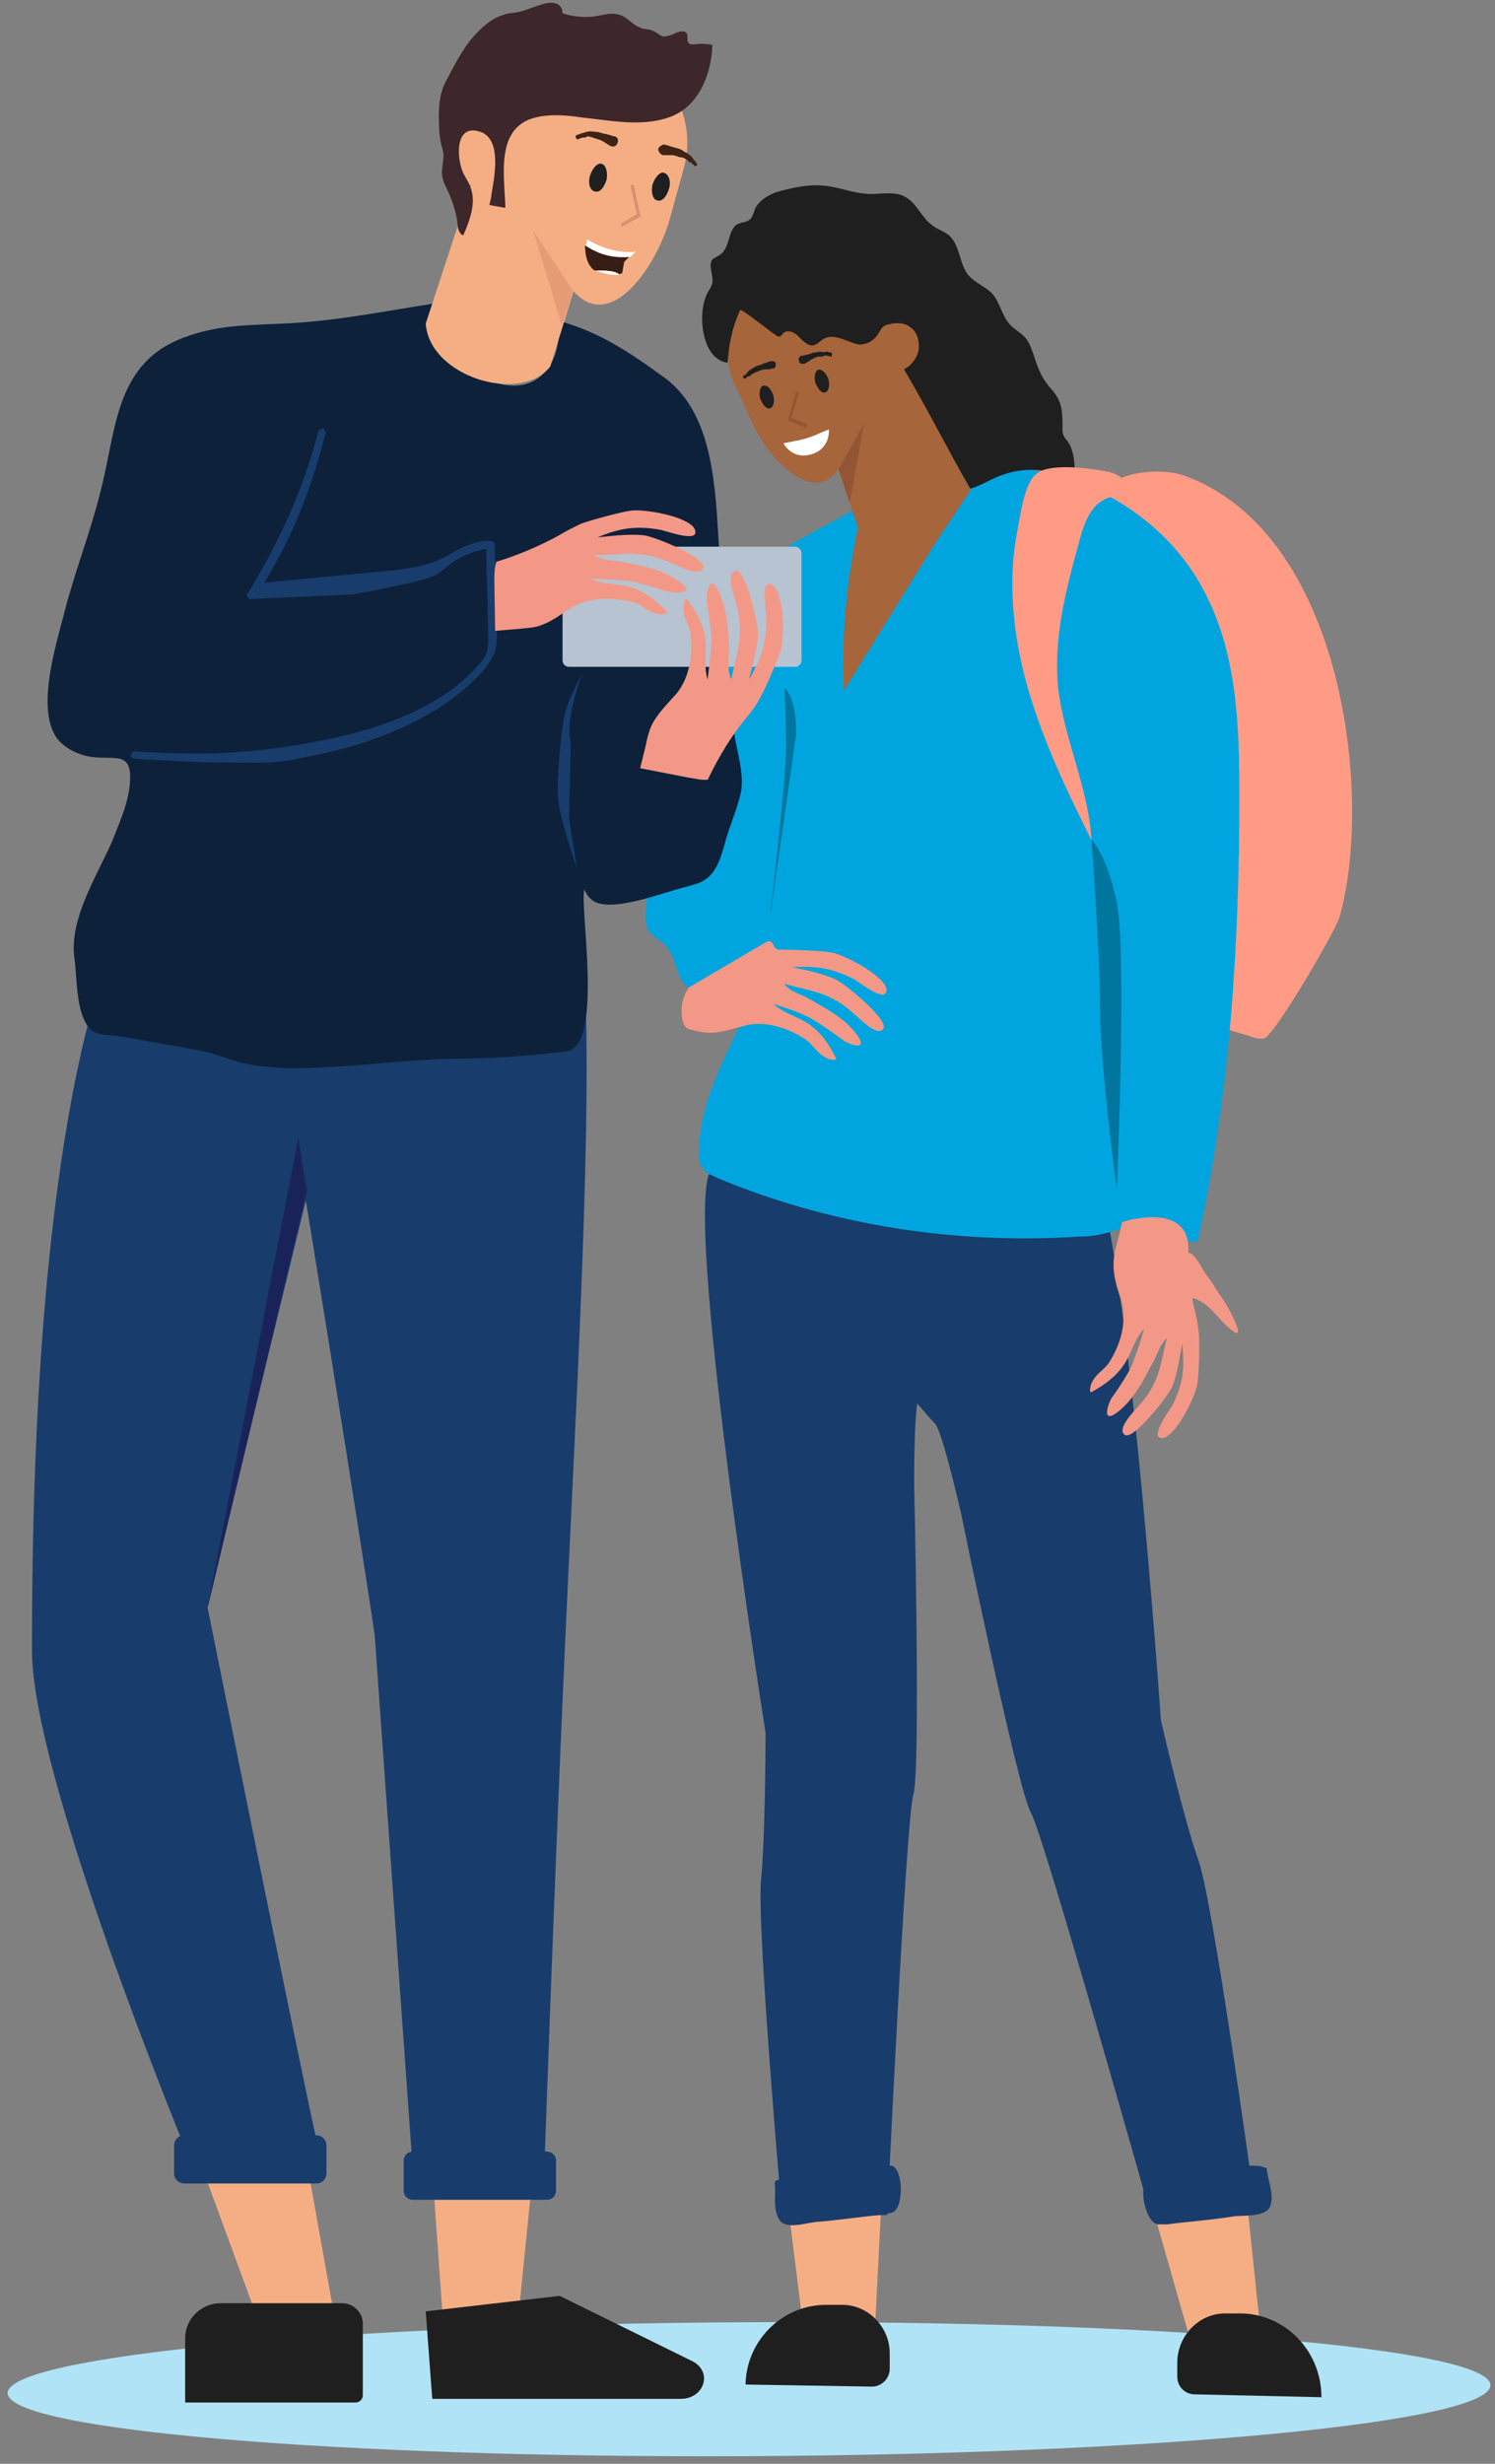 <svg xmlns="http://www.w3.org/2000/svg" width="187" height="308" viewBox="0 0 187 308">
    <rect x="0" y="0" width="187" height="308" fill="#808080" stroke="none"/>
    <g fill="none" fill-rule="evenodd" transform="translate(.959 .342)">
        <path fill="#B0E3F5"
            d="M92.721,289.958 C143.934,289.701 185.473,293.205 185.473,297.842 C185.473,302.479 143.966,306.447 92.752,306.704 C41.539,306.962 0,303.458 0,298.821 C0,294.184 41.475,290.216 92.721,289.958 Z" />
        <polygon fill="#F5AE84" fill-rule="nonzero"
            points="36.301 263.726 41.104 290.549 32.01 291.57 22.354 265.259" />
        <polygon fill="#F5AE84" fill-rule="nonzero"
            points="52.7 265.259 54.642 292.388 63.685 291.213 66.495 263.369" />
        <path fill="#183C6C" fill-rule="nonzero"
            d="M33.695,127.776 C33.695,127.776 41.87,177.129 45.906,204.003 L50.606,269.909 L67.159,269.909 C67.159,269.909 68.334,236.036 69.663,206.455 C70.991,176.874 73.239,139.221 72.115,120.624" />
        <path fill="#183C6C" fill-rule="nonzero"
            d="M43.811,123.127 C43.811,123.127 31.958,171.305 25.01,200.631 C25.01,200.631 36.25,256.574 38.855,268.223 L22.2,268.223 C22.2,268.223 3.041,221.731 3.041,205.995 C3.041,190.259 3.399,149.847 11.215,123.383" />
        <path fill="#FF9B85" fill-rule="nonzero"
            d="M147.012,59.06 C167.142,66.161 170.871,99.421 166.58,114.339 C166.018,116.179 158.456,129.104 157.179,129.462 C156.617,129.564 156.004,129.462 155.442,129.207 L151.15,127.929 C149.413,127.47 147.523,126.908 146.246,125.477 C144.611,123.638 144.611,120.93 144.509,118.376 C144.151,110.559 141.699,102.895 140.064,95.232 C138.327,86.853 137.612,78.372 137.05,69.84 C136.794,67.285 135.772,62.738 137.612,60.541 C139.553,58.447 144.56,58.242 147.012,59.06 Z" />
        <polygon fill="#F5AE84" fill-rule="nonzero"
            points="109.87 263.471 108.491 290.702 99.397 289.68 95.923 261.836" />
        <path fill="#183C6C" fill-rule="nonzero"
            d="M129.641,148.416 C128.62,148.518 127.189,148.672 125.554,148.774 C125.554,148.518 108.235,150.409 107.162,150.511 C102.257,150.766 91.477,142.388 88.054,145.862 C84.223,149.694 94.798,216.264 94.798,216.264 C94.798,216.264 94.798,228.832 94.236,234.656 C93.674,240.48 96.893,276.907 96.893,276.907 L110.023,276.55 C110.023,276.55 112.373,226.839 113.293,223.978 C114.212,221.066 113.395,185.559 113.395,185.559 C113.395,185.559 113.293,174.983 114.11,173.808 C115.694,171.1 134.444,147.701 129.641,148.416 Z" />
        <path fill="#1F1F1F" fill-rule="nonzero"
            d="M102.564,287.79 L104.403,287.79 C107.673,287.79 110.33,290.6 110.33,293.818 L110.33,295.811 C110.33,296.986 109.308,298.008 108.133,298.008 L92.295,297.752 C92.397,292.234 96.944,287.687 102.564,287.79 Z" />
        <path fill="#183C6C" fill-rule="nonzero"
            d="M96.025,272.31 C96.127,272.31 96.127,272.207 96.281,272.207 C99.09,271.186 102.462,271.288 105.477,270.93 C106.498,270.828 107.469,270.675 108.491,270.675 C109.053,270.675 110.228,270.215 110.688,270.419 C112.067,271.135 112.067,275.63 110.688,276.244 C110.33,276.346 109.973,276.346 109.666,276.499 C106.754,276.754 103.944,277.214 101.185,277.419 C99.908,277.521 97.353,278.44 96.536,277.163 C95.719,275.886 96.076,274.149 95.974,272.718 C95.923,272.667 95.923,272.565 96.025,272.31 Z" />
        <polygon fill="#F5AE84" fill-rule="nonzero"
            points="140.473 266.025 147.932 292.235 156.515 289.22 153.603 261.376" />
        <path fill="#183C6C" fill-rule="nonzero"
            d="M99.192,155.875 C99.192,155.62 116.409,153.679 117.482,153.423 C122.233,152.504 130.97,142.03 135.057,144.585 C139.604,147.497 144.253,214.731 144.253,214.731 C144.253,214.731 147.063,226.942 149.005,232.408 C150.844,237.875 155.851,274.2 155.851,274.2 L143.027,276.754 C143.027,276.754 129.539,228.934 128.007,226.277 C126.372,223.621 119.27,188.931 119.27,188.931 C119.27,188.931 116.92,178.559 116.001,177.64 C113.855,175.392 97.659,156.182 99.192,155.875 Z" />
        <path fill="#1F1F1F" fill-rule="nonzero"
            d="M154.318,288.863 L152.479,288.863 C149.209,288.76 146.45,291.417 146.297,294.789 L146.297,296.781 C146.297,297.957 147.216,298.978 148.494,298.978 L164.332,299.336 C164.332,293.614 159.887,288.965 154.318,288.863 Z" />
        <path fill="#183C6C" fill-rule="nonzero"
            d="M157.128,270.572 C157.026,270.572 156.873,270.572 156.873,270.47 C153.858,270.113 150.588,270.93 147.676,271.288 C146.757,271.39 145.684,271.543 144.764,271.645 C144.202,271.747 143.027,271.645 142.567,272.003 C141.392,272.923 142.312,277.47 143.845,277.725 C144.202,277.725 144.56,277.725 145.02,277.725 C147.83,277.367 150.742,277.163 153.501,276.703 C154.778,276.601 157.435,276.805 157.945,275.426 C158.405,274.047 157.69,272.309 157.486,270.879 C157.486,270.777 157.486,270.623 157.383,270.623 C157.128,270.726 157.128,270.572 157.128,270.572 Z" />
        <path fill="#00A5DF" fill-rule="nonzero"
            d="M105.323,63.709 C109.87,61.257 114.622,59.162 119.628,58.345 C131.737,56.505 144.663,63.249 149.976,74.183 C153.808,81.846 154.063,90.582 154.063,99.217 C154.063,117.814 152.888,136.564 148.852,154.854 C146.4,155.314 144.305,152.504 141.853,152.504 C140.575,152.504 139.502,153.219 138.378,153.526 C136.999,153.985 135.466,154.241 134.087,154.241 C118.709,155.263 103.024,152.861 88.821,146.935 C88.004,146.577 87.186,146.22 86.829,145.555 C86.471,144.993 86.369,144.278 86.471,143.563 C86.573,134.162 93.93,126.346 95.412,117.149 C93.215,119.806 90.763,122.718 87.391,123.434 C86.829,123.536 86.113,123.536 85.552,123.331 C83.559,122.514 83.814,119.5 82.282,117.865 C81.72,117.149 80.647,116.843 80.187,116.025 C79.727,115.208 79.727,114.288 79.829,113.369 C80.851,102.078 82.946,90.225 87.033,79.496 C89.843,71.373 98.12,67.643 105.323,63.709 Z" />
        <path fill="#1F1F1F" fill-rule="nonzero"
            d="M52.292 288.607 53.109 299.54 84.172 299.54C87.186 299.54 88.259 296.066 85.552 294.789L69.05 286.666 52.292 288.607ZM26.645 287.585 41.87 287.585C43.249 287.585 44.424 288.76 44.424 290.14L44.424 299.08C44.424 299.642 43.965 300 43.505 300L22.2 300 22.2 291.877C22.251 289.527 24.193 287.585 26.645 287.585Z" />
        <path fill="#A6653A" fill-rule="nonzero"
            d="M112.527,46.134 C114.059,45.317 114.724,43.477 114.059,41.843 C113.242,40.106 111.25,39.39 109.615,40.208 L109.359,40.31 L109.002,39.595 C106.651,34.588 100.878,32.391 95.872,34.69 C90.865,37.04 88.668,42.813 90.967,47.82 L93.164,52.572 C95.003,56.761 100.725,63.045 103.893,58.294 L106.345,65.599 C104.965,72.343 104.25,79.087 104.608,85.984 L116.001,67.592 L120.446,60.95 L112.527,46.134 Z" />
        <path fill="#1F1F1F" fill-rule="nonzero"
            d="M91.631,38.42 C91.733,38.164 95.923,41.536 96.28,41.69 C96.383,41.69 96.536,41.792 96.638,41.69 C96.74,41.69 96.894,41.434 96.996,41.332 C97.558,40.77 98.528,41.23 98.988,41.792 C99.55,42.354 100.163,42.967 100.827,42.814 C101.287,42.711 101.645,42.252 102.105,41.996 C102.82,41.638 103.484,41.741 104.302,41.996 C105.017,42.252 105.681,42.558 106.396,42.711 C107.316,42.814 108.389,42.252 108.849,41.434 C109.206,40.974 109.257,40.566 109.819,40.31 C110.075,40.208 110.381,40.208 110.637,40.106 C111.454,40.004 112.272,40.055 112.834,40.514 C113.753,41.076 114.06,42.252 113.958,43.273 C113.855,44.295 113.038,45.368 112.118,45.828 C115.03,50.732 117.585,55.841 120.395,60.746 C121.774,60.388 123.052,59.469 124.482,59.009 C126.015,58.447 127.599,58.294 129.233,58.447 C130.766,58.703 131.89,59.469 133.423,59.826 C133.525,58.089 133.525,56.097 132.503,54.717 C132.248,54.462 132.146,54.258 132.043,54.002 C131.941,53.747 131.941,53.44 131.941,53.185 C131.941,51.192 131.941,49.915 130.664,48.433 C129.387,47.054 128.927,45.879 128.314,43.989 C128.058,43.273 127.854,42.609 127.394,41.996 C126.832,41.281 125.861,40.821 125.3,40.157 C124.38,39.135 124.124,37.5 123.205,36.427 C122.387,35.508 121.008,35.048 120.191,34.077 C119.015,32.698 119.169,30.348 117.738,29.07 C117.176,28.611 116.359,28.355 115.746,27.895 C114.366,26.976 113.753,25.085 112.272,24.268 C110.994,23.553 109.462,23.91 107.98,23.91 C105.988,23.91 104.25,23.093 102.258,22.888 C100.265,22.633 97.966,23.144 96.076,23.706 C95.157,24.064 94.339,24.523 93.726,25.341 C93.266,25.903 93.368,26.976 92.449,27.333 C92.193,27.435 91.887,27.435 91.529,27.589 C89.996,28.049 90.507,30.603 89.077,31.523 C88.719,31.778 88.362,31.88 88.157,32.085 C87.595,32.8 88.259,33.924 88.157,34.997 C88.055,35.457 87.8,35.814 87.595,36.172 C86.216,38.522 86.676,44.551 90.048,45.01 C90.201,42.967 90.558,40.668 91.631,38.42 Z" />
        <path fill="#F39886" fill-rule="nonzero"
            d="M145.02,166.911 C143.998,167.831 143.845,169.108 143.027,170.385 C142.005,172.378 140.83,174.575 138.94,176.107 C136.59,177.947 137.765,174.83 138.123,174.37 C138.48,173.91 140.473,170.998 140.779,169.925 C141.341,168.393 141.699,167.371 142.159,165.736 C139.962,168.291 140.881,170.743 135.619,173.655 C135.262,173.91 135.364,172.94 135.619,172.48 C136.334,171.101 137.254,170.947 137.969,169.67 C139.962,166.298 139.706,163.641 139.247,162.109 C138.787,160.729 138.327,159.299 138.327,157.817 C138.327,157 138.429,156.182 138.685,155.365 C138.94,154.445 139.144,153.526 139.4,152.453 C139.502,152.351 148.136,149.643 147.676,156.284 L147.779,156.284 C148.596,156.387 149.618,158.737 150.129,159.299 C150.486,159.759 150.844,160.218 151.048,160.678 C152.223,162.313 153.245,163.948 153.858,165.787 C153.858,165.889 153.96,166.145 153.858,166.247 C153.756,166.349 153.501,166.247 153.398,166.145 C151.559,164.97 150.486,162.517 148.289,161.955 L148.187,161.955 C148.289,162.415 148.289,162.875 148.443,163.233 C148.698,164.254 148.903,165.327 149.005,166.349 C149.107,167.524 149.005,172.071 148.749,172.991 C148.034,175.545 145.48,179.99 144.1,179.377 C143.18,179.019 145.02,176.363 145.633,175.443 C147.012,172.786 147.268,170.692 146.91,167.626 C146.655,168.904 146.348,171.356 145.633,173.093 C145.071,174.268 140.728,179.837 139.706,179.019 C138.787,178.304 140.524,176.465 141.341,175.545 C144.202,172.48 144.1,170.283 145.02,166.911 Z" />
        <path fill="#0D213B" fill-rule="nonzero"
            d="M53.314,37.602 C47.387,38.522 41.563,39.697 35.534,40.054 C31.09,40.31 26.696,40.157 22.506,41.689 C13.31,44.806 13.668,53.338 11.573,61.257 C10.296,66.366 8.303,71.373 7.026,76.482 C6.004,80.415 3.654,87.977 6.004,91.706 C6.822,92.984 8.354,93.801 9.836,94.159 C12.953,94.874 15.558,93.239 15.303,97.275 C15.201,99.83 14.025,102.384 13.106,104.734 C11.267,109.026 7.639,114.493 8.354,119.499 C8.712,121.85 8.457,127.061 10.705,128.593 C11.624,129.155 13.515,129.053 14.639,129.309 C16.835,129.666 19.083,130.126 21.28,130.484 C22.66,130.739 23.937,130.944 25.367,131.301 C26.645,131.659 27.82,132.119 29.097,132.476 C30.834,132.936 32.827,133.038 34.666,133.192 C41.665,133.294 48.613,132.17 55.613,132.016 C60.364,132.016 65.167,131.659 69.918,131.097 C74.567,130.382 71.553,113.164 72.115,110.865 C72.575,108.873 70.378,106.676 70.378,104.581 C70.94,106.574 71.399,110.967 73.188,112.245 C75.538,113.88 82.384,111.07 84.938,110.508 C85.654,110.252 86.471,110.15 87.135,109.69 C88.668,108.771 89.23,106.778 89.69,105.143 C90.252,102.946 91.427,100.494 91.784,98.297 C92.04,96.1 91.222,93.546 90.865,91.298 C90.405,88.845 89.332,85.831 89.332,83.276 C89.434,78.167 89.23,73.161 88.974,68.052 C88.515,61.052 88.412,51.396 82.128,46.849 C77.837,43.733 74.005,41.127 68.845,39.748 C69.407,43.58 67.568,47.871 63.276,47.871 C57.605,47.769 54.489,41.791 53.314,37.602 Z" />
        <path fill="#F39886" fill-rule="nonzero"
            d="M95.003,117.354 C96.025,117.098 95.565,118.529 96.74,118.375 C97.915,118.375 102.462,118.478 103.484,118.835 C106.038,119.653 110.483,122.309 109.87,123.74 C109.41,124.66 106.856,122.718 105.936,122.105 C103.279,120.726 101.185,120.368 98.119,120.572 C99.396,120.828 101.849,121.288 103.586,122.105 C104.761,122.667 110.33,127.214 109.512,128.287 C108.797,129.207 106.958,127.367 106.038,126.55 C102.768,123.536 100.469,123.638 97.097,122.616 C98.017,123.791 99.294,123.893 100.572,124.711 C102.666,125.886 104.761,127.061 106.14,128.9 C107.98,131.352 104.863,130.075 104.403,129.615 C103.943,129.258 101.031,127.163 99.958,126.703 C98.426,125.988 97.404,125.681 95.769,125.17 C98.324,127.367 100.878,126.448 103.586,131.914 C103.841,132.272 102.768,132.17 102.411,131.914 C101.031,131.199 100.878,130.279 99.601,129.462 C96.229,127.367 93.419,127.469 92.04,127.929 C90.507,128.287 89.127,128.849 87.595,128.747 C86.777,128.747 85.96,128.491 85.142,128.287 C84.223,128.031 83.763,125.017 85.245,123.076 L95.003,117.354 Z" />
        <path fill="#183C6C" fill-rule="nonzero"
            d="M27.257,94.976 C23.425,94.976 19.594,94.721 15.864,94.517 C15.609,94.517 15.404,94.261 15.404,94.057 C15.404,93.801 15.66,93.597 15.864,93.597 C23.425,94.057 29.045,94.006 36.607,92.728 C42.533,91.707 52.853,89.561 58.677,83.021 C59.137,82.561 59.597,82 59.853,81.386 C60.108,80.671 60.108,79.854 60.108,79.036 L59.853,68.307 C58.575,68.41 57.298,69.023 56.021,69.687 C55.459,70.044 53.875,71.475 53.313,71.679 C51.576,72.395 44.526,73.774 42.942,73.978 L30.476,74.54 C30.22,74.54 30.118,74.54 30.016,74.285 C29.914,74.183 29.914,73.927 30.016,73.825 C33.95,67.541 37.015,60.695 38.855,53.594 C38.957,53.338 39.212,53.236 39.417,53.236 C39.672,53.338 39.774,53.594 39.774,53.798 C37.935,60.797 35.84,66.315 32.111,72.497 L48.715,70.913 C50.35,70.658 52.087,70.453 53.722,69.738 C54.284,69.482 54.999,69.176 55.561,68.818 C56.94,68.001 58.473,67.286 60.108,67.286 C60.21,67.286 60.363,67.286 60.466,67.286 C60.721,67.286 60.925,67.541 60.925,67.745 L61.181,78.781 C61.181,79.598 61.181,80.62 60.823,81.438 C60.466,82.255 60.006,82.817 59.546,83.43 C53.62,90.174 43.402,93.239 37.373,94.261 C33.439,95.232 31.191,94.976 27.257,94.976 Z" />
        <path fill="#F5AE84" fill-rule="nonzero"
            d="M57.963,22.837 C55.868,22.122 54.693,19.925 55.306,17.831 C55.868,15.634 58.218,14.356 60.415,14.918 L60.671,15.021 L60.926,14.203 C62.765,7.664 69.56,3.832 76.049,5.722 C82.588,7.561 86.42,14.356 84.53,20.845 L82.793,27.129 C81.26,32.596 75.589,41.434 70.787,36.07 L67.874,45.47 C64.145,50.222 52.752,46.747 52.292,40.106 L57.963,22.837 Z" />
        <path fill="#3D272B" fill-rule="nonzero"
            d="M88.105,5.978 C88.105,6.335 88.003,6.693 88.003,6.897 C87.543,10.014 85.909,13.283 82.639,14.356 C79.165,15.531 75.435,14.714 71.91,14.356 C70.173,14.101 68.283,13.896 66.443,14.254 C60.874,15.276 62.152,21.56 62.254,25.647 L60.261,25.29 C60.364,24.728 60.517,24.268 60.517,23.91 C60.874,21.815 61.896,16.911 58.984,16.093 C55.868,15.174 56.174,19.567 56.992,21.305 C57.349,22.02 57.707,22.48 57.911,23.144 C58.627,24.983 57.809,27.231 56.992,29.07 C56.532,28.968 56.276,28.253 56.276,27.691 C56.174,26.414 55.714,25.136 55.255,23.961 C54.897,23.144 54.437,22.429 54.335,21.509 C54.233,20.487 54.693,19.414 54.437,18.495 C54.182,17.575 53.977,16.758 53.977,15.685 C53.875,13.692 53.875,11.597 54.795,9.86 C55.97,7.663 57.145,5.211 58.984,3.474 C60.159,2.299 61.436,1.482 63.071,1.277 C64.706,1.175 66.086,0.255 67.721,-3.55271368e-15 C68.078,-3.55271368e-15 68.538,-3.55271368e-15 68.896,0.255 C69.253,0.511 69.458,0.971 69.355,1.277 C70.53,1.737 71.91,1.839 73.187,1.737 C74.005,1.635 74.822,1.379 75.639,1.379 C77.377,1.379 77.734,2.554 79.114,3.116 C79.676,3.372 80.135,3.219 80.851,3.576 C81.566,3.934 81.77,4.394 82.588,4.138 C83.303,4.036 83.61,3.576 84.427,3.576 C84.682,3.576 84.887,3.678 84.989,3.934 C85.091,4.292 84.887,4.751 85.244,5.109 C85.347,5.211 85.704,5.211 85.96,5.211 C86.522,5.109 87.135,5.109 87.697,5.211 C87.799,5.211 87.952,5.211 88.157,5.313 C88.105,5.518 88.105,5.722 88.105,5.978 Z" />
        <path fill="#B7C3D1" fill-rule="nonzero"
            d="M98.477,83.021 L70.225,83.021 C69.765,83.021 69.407,82.663 69.407,82.204 L69.407,68.818 C69.407,68.358 69.765,68.001 70.225,68.001 L98.477,68.001 C98.937,68.001 99.295,68.358 99.295,68.818 L99.295,82.204 C99.295,82.663 98.937,83.021 98.477,83.021 Z" />
        <path fill="#F39886" fill-rule="nonzero"
            d="M60.772 69.993C63.582 69.176 66.341 68.001 68.896 66.621 69.815 66.059 70.735 65.599 71.808 65.089 72.83 64.731 77.275 63.454 78.45 63.454 81.106 63.454 86.266 64.629 86.011 66.264 85.909 67.285 82.741 66.161 81.719 65.906 78.705 65.344 76.61 65.651 73.8 66.826 75.078 66.723 77.53 66.366 79.523 66.57 80.8 66.672 87.441 69.38 86.982 70.657 86.624 71.832 84.172 70.555 83.15 70.095 79.063 68.256 76.968 69.074 73.392 69.074 74.669 69.891 75.844 69.636 77.326 69.993 79.676 70.453 81.975 70.913 83.967 72.343 86.522 74.08 83.048 73.723 82.435 73.621 81.873 73.365 78.501 72.343 77.326 72.241 75.691 72.139 74.516 71.986 72.881 71.986 75.997 73.365 78.092 71.628 82.435 76.073 82.69 76.43 81.719 76.533 81.413 76.43 79.88 76.175 79.574 75.255 78.041 74.898 74.209 73.978 71.655 74.898 70.377 75.715 69.1 76.533 67.925 77.452 66.443 77.912 65.626 78.168 64.809 78.168 63.991 78.27L60.977 78.525 60.875 72.343C60.875 71.526 60.875 70.606 61.13 69.891L60.772 69.993ZM87.646 96.969C88.924 94.312 90.456 91.758 92.295 89.51 93.011 88.692 93.675 87.773 94.135 86.853 94.697 85.934 96.587 81.642 96.791 80.569 97.251 77.912 96.894 72.752 95.259 72.65 94.237 72.548 94.901 75.767 94.901 76.942 94.901 79.956 94.339 81.948 92.704 84.605 93.062 83.328 93.726 80.978 93.879 79.036 93.879 77.657 92.347 70.76 91.069 71.015 89.894 71.271 90.712 73.825 91.069 74.847 92.244 79.139 91.172 81.131 90.507 84.605 89.945 83.226 90.252 82.051 90.252 80.671 90.15 78.321 89.996 75.92 88.975 73.672 87.697 70.862 87.34 74.387 87.442 74.949 87.544 75.511 88.157 79.139 88.004 80.16 87.902 81.795 87.748 82.97 87.544 84.605 86.625 81.335 88.719 79.496 84.99 74.592 84.734 74.234 84.53 75.154 84.53 75.613 84.53 77.146 85.347 77.708 85.449 79.241 85.807 83.175 84.428 85.627 83.355 86.7 82.333 87.875 81.26 88.897 80.545 90.327 80.187 91.145 79.983 91.962 79.83 92.78L79.114 95.692 85.143 96.867C85.96 96.969 86.778 97.224 87.595 97.122L87.646 96.969Z" />
        <path fill="#FF9B85" fill-rule="nonzero"
            d="M126.729,82.204 C128.466,90.123 131.94,97.429 135.568,104.684 C135.21,98.144 132.094,92.013 131.378,85.474 C130.816,79.292 132.4,73.263 134.035,67.337 C134.393,65.957 134.853,64.527 135.67,63.403 C136.487,62.279 138.02,61.41 139.4,61.768 C140.115,61.206 139.859,60.031 139.297,59.418 C138.735,58.856 137.765,58.6 136.845,58.498 C134.853,58.141 130.306,57.579 128.722,58.856 C127.087,60.031 126.627,64.425 126.269,66.162 C125.248,71.373 125.605,76.942 126.729,82.204 Z" />
        <path fill="#1F1F1F" fill-rule="nonzero"
            d="M74.26 20.13C73.75 19.976 73.085 20.794 72.83 21.662 72.574 22.582 72.83 23.501 73.494 23.604 74.158 23.757 74.669 22.939 74.925 22.071 75.078 21.151 74.822 20.232 74.26 20.13ZM82.077 21.254C81.566 21.1 80.902 21.918 80.646 22.786 80.493 23.706 80.646 24.625 81.311 24.728 81.975 24.881 82.486 24.063 82.741 23.195 82.997 22.326 82.69 21.407 82.077 21.254Z" />
        <path fill="#D69072" fill-rule="nonzero"
            d="M76.866,27.997 L78.96,26.822 C79.114,26.822 79.216,26.669 79.114,26.567 L78.347,22.94 C78.347,22.786 78.194,22.684 78.092,22.786 C77.939,22.786 77.836,22.94 77.939,23.042 L78.705,26.414 L76.763,27.589 C76.763,27.742 76.61,27.844 76.763,27.997 C76.763,27.895 76.763,27.895 76.866,27.997 C77.019,27.997 77.019,27.895 76.866,27.997 Z" />
        <path fill="#3E2316" fill-rule="nonzero"
            d="M85.807,20.231 C85.807,20.385 85.96,20.487 86.063,20.385 C86.216,20.385 86.318,20.231 86.216,20.129 C86.063,19.874 85.96,19.721 85.807,19.618 C85.654,19.363 85.552,19.21 85.398,19.107 C85.143,18.852 84.734,18.699 84.377,18.443 C83.968,18.188 83.61,18.188 83.202,18.035 L82.691,17.881 L82.18,17.728 L82.027,17.728 C81.618,17.881 81.362,18.137 81.362,18.392 C81.516,18.801 81.771,19.056 82.027,19.056 L82.537,19.056 L83.048,19.056 C83.457,19.056 83.712,19.21 84.07,19.312 C84.479,19.312 84.734,19.465 85.092,19.721 C85.092,19.874 85.347,19.976 85.501,19.976 C85.552,20.129 85.705,20.231 85.807,20.231 Z" />
        <path fill="#361D16" fill-rule="nonzero"
            d="M72.217,30.347 C72.217,31.267 72.37,32.697 73.392,33.464 C74.158,33.464 76.1,33.464 76.355,33.975 C76.764,33.821 76.866,33.821 76.866,33.821 L77.121,32.391 L77.786,31.727 C75.18,31.931 73.239,31.011 72.217,30.347 Z" />
        <path fill="#FFF" fill-rule="nonzero"
            d="M72.473 29.581C72.473 29.581 72.473 29.99 72.319 30.347 73.239 31.012 75.027 32.033 77.888 31.778L78.552 31.114C75.436 31.523 72.473 29.581 72.473 29.581ZM73.647 33.464C73.801 33.464 73.903 33.617 73.903 33.617 75.078 34.026 75.998 34.026 76.509 34.026 76.253 33.464 74.414 33.464 73.647 33.464Z" />
        <path fill="#3E2316" fill-rule="nonzero"
            d="M71.451,17.013 C71.604,17.013 71.706,16.86 71.962,16.86 C72.115,16.86 72.37,16.86 72.473,16.706 C72.881,16.706 73.137,16.86 73.494,16.962 C73.903,17.115 74.159,17.115 74.516,17.37 L74.925,17.626 L75.334,17.881 C75.742,18.035 75.998,18.035 76.253,17.626 C76.407,17.217 76.407,16.962 75.998,16.706 L75.845,16.706 L75.334,16.553 L74.823,16.4 C74.414,16.4 74.056,16.144 73.648,16.144 C73.239,16.144 72.881,15.991 72.473,16.144 C72.217,16.144 72.064,16.298 71.808,16.298 C71.553,16.451 71.4,16.451 71.144,16.553 C70.991,16.706 70.991,16.808 71.144,16.962 C71.195,17.115 71.298,17.115 71.451,17.013 Z" />
        <path fill="#1F1F1F" fill-rule="nonzero"
            d="M94.492 47.872C94.134 47.974 93.93 48.689 94.134 49.506 94.492 50.324 94.951 50.886 95.411 50.681 95.769 50.579 95.973 49.864 95.769 49.047 95.462 48.229 95.002 47.769 94.492 47.872ZM101.389 45.879C101.031 45.981 100.827 46.696 101.031 47.514 101.389 48.331 101.849 48.893 102.309 48.689 102.666 48.587 102.871 47.871 102.666 47.054 102.411 46.339 101.849 45.777 101.389 45.879Z" />
        <path fill="#935533" fill-rule="nonzero"
            d="M99.958,52.929 C100.009,52.827 99.958,52.623 99.856,52.623 L98.017,51.907 L98.936,48.893 C98.936,48.791 98.936,48.638 98.834,48.638 C98.732,48.638 98.579,48.638 98.579,48.74 L97.659,52.01 C97.659,52.112 97.659,52.265 97.761,52.265 L99.754,53.083 C99.805,53.134 99.856,53.185 99.958,52.929 Z" />
        <path fill="#FFF" fill-rule="nonzero"
            d="M101.594,53.798 C100.674,54.258 99.499,54.615 98.324,54.82 L97.047,55.075 C97.047,55.075 98.069,57.17 100.521,56.454 C102.973,55.739 102.718,53.338 102.718,53.338 L101.594,53.798 Z" />
        <path fill="#1F1F1F" fill-rule="nonzero"
            d="M92.091 46.952C92.091 47.054 92.193 46.952 92.346 46.952 92.346 46.85 92.602 46.697 92.704 46.697 92.806 46.697 92.959 46.594 93.061 46.441 93.317 46.339 93.521 46.186 93.879 46.083 94.134 45.981 94.441 45.828 94.799 45.828 95.156 45.828 95.36 45.828 95.616 45.726L95.718 45.726C96.076 45.726 96.076 45.368 96.076 45.164 96.076 44.806 95.718 44.806 95.514 44.806 95.156 44.806 94.952 45.062 94.594 45.062 94.237 45.317 93.879 45.317 93.675 45.419 93.419 45.521 93.113 45.777 92.857 45.879 92.755 45.981 92.602 46.135 92.499 46.237 92.397 46.492 92.244 46.492 92.142 46.594 91.937 46.594 91.937 46.697 92.091 46.952ZM102.666 43.682C102.41 43.58 102.308 43.58 102.308 43.682 101.951 43.682 101.593 43.58 101.286 43.682 100.929 43.682 100.571 43.784 100.265 43.938L99.805 44.04 99.345 44.142 99.243 44.142C98.987 44.244 98.885 44.5 98.987 44.857 99.09 45.113 99.345 45.215 99.703 45.113L100.162 44.857 100.52 44.602C100.776 44.5 100.98 44.346 101.338 44.244 101.695 44.244 101.9 44.244 102.155 44.142 102.257 44.04 102.513 44.142 102.615 44.142 102.717 44.142 102.87 44.244 102.972 44.244 102.972 44.244 103.075 44.244 103.075 44.142 103.075 44.04 103.177 43.886 103.075 43.784 102.87 43.682 102.87 43.682 102.666 43.682Z" />
        <path fill="#183C6C" fill-rule="nonzero"
            d="M67.466 274.66 50.657 274.66C50.044 274.66 49.533 274.149 49.533 273.536L49.533 269.755C49.533 269.142 50.044 268.631 50.657 268.631L67.466 268.631C68.079 268.631 68.59 269.142 68.59 269.755L68.59 273.536C68.59 274.149 68.079 274.66 67.466 274.66ZM38.6 272.616 22.098 272.616C21.382 272.616 20.82 272.054 20.82 271.339L20.82 267.865C20.82 267.15 21.382 266.588 22.098 266.588L38.6 266.588C39.315 266.588 39.877 267.15 39.877 267.865L39.877 271.339C39.877 272.054 39.315 272.616 38.6 272.616Z" />
        <polygon fill="#1A2359" fill-rule="nonzero" points="36.352 141.928 25.01 200.681 37.425 148.519" />
        <polygon fill="#935533" fill-rule="nonzero" points="103.943 58.345 107.111 52.623 105.323 62.483" />
        <polygon fill="#E59C77" fill-rule="nonzero" points="70.786 36.121 65.729 28.457 69.305 40.31" />
        <path fill="#183C6C" fill-rule="nonzero"
            d="M71.808,84.043 C71.808,84.043 69.662,89.714 70.429,92.473 L70.224,101.976 L71.195,108.158 C71.195,108.158 68.794,101.465 68.794,98.706 C68.794,95.947 69.152,91.911 69.56,89.51 C69.969,87.108 71.808,84.043 71.808,84.043 Z" />
        <path fill="#00759E" fill-rule="nonzero"
            d="M138.736 148.417C138.736 148.417 140.013 118.631 138.736 112.5 137.459 106.37 135.568 104.633 135.568 104.633 135.568 104.633 136.641 118.836 136.641 125.784 136.641 132.732 138.736 148.417 138.736 148.417ZM95.259 115.055C95.259 115.055 97.354 97.531 97.354 93.086 97.354 88.641 97.149 85.678 97.149 85.678 97.149 85.678 98.631 86.546 98.631 91.4" />
    </g>
</svg>